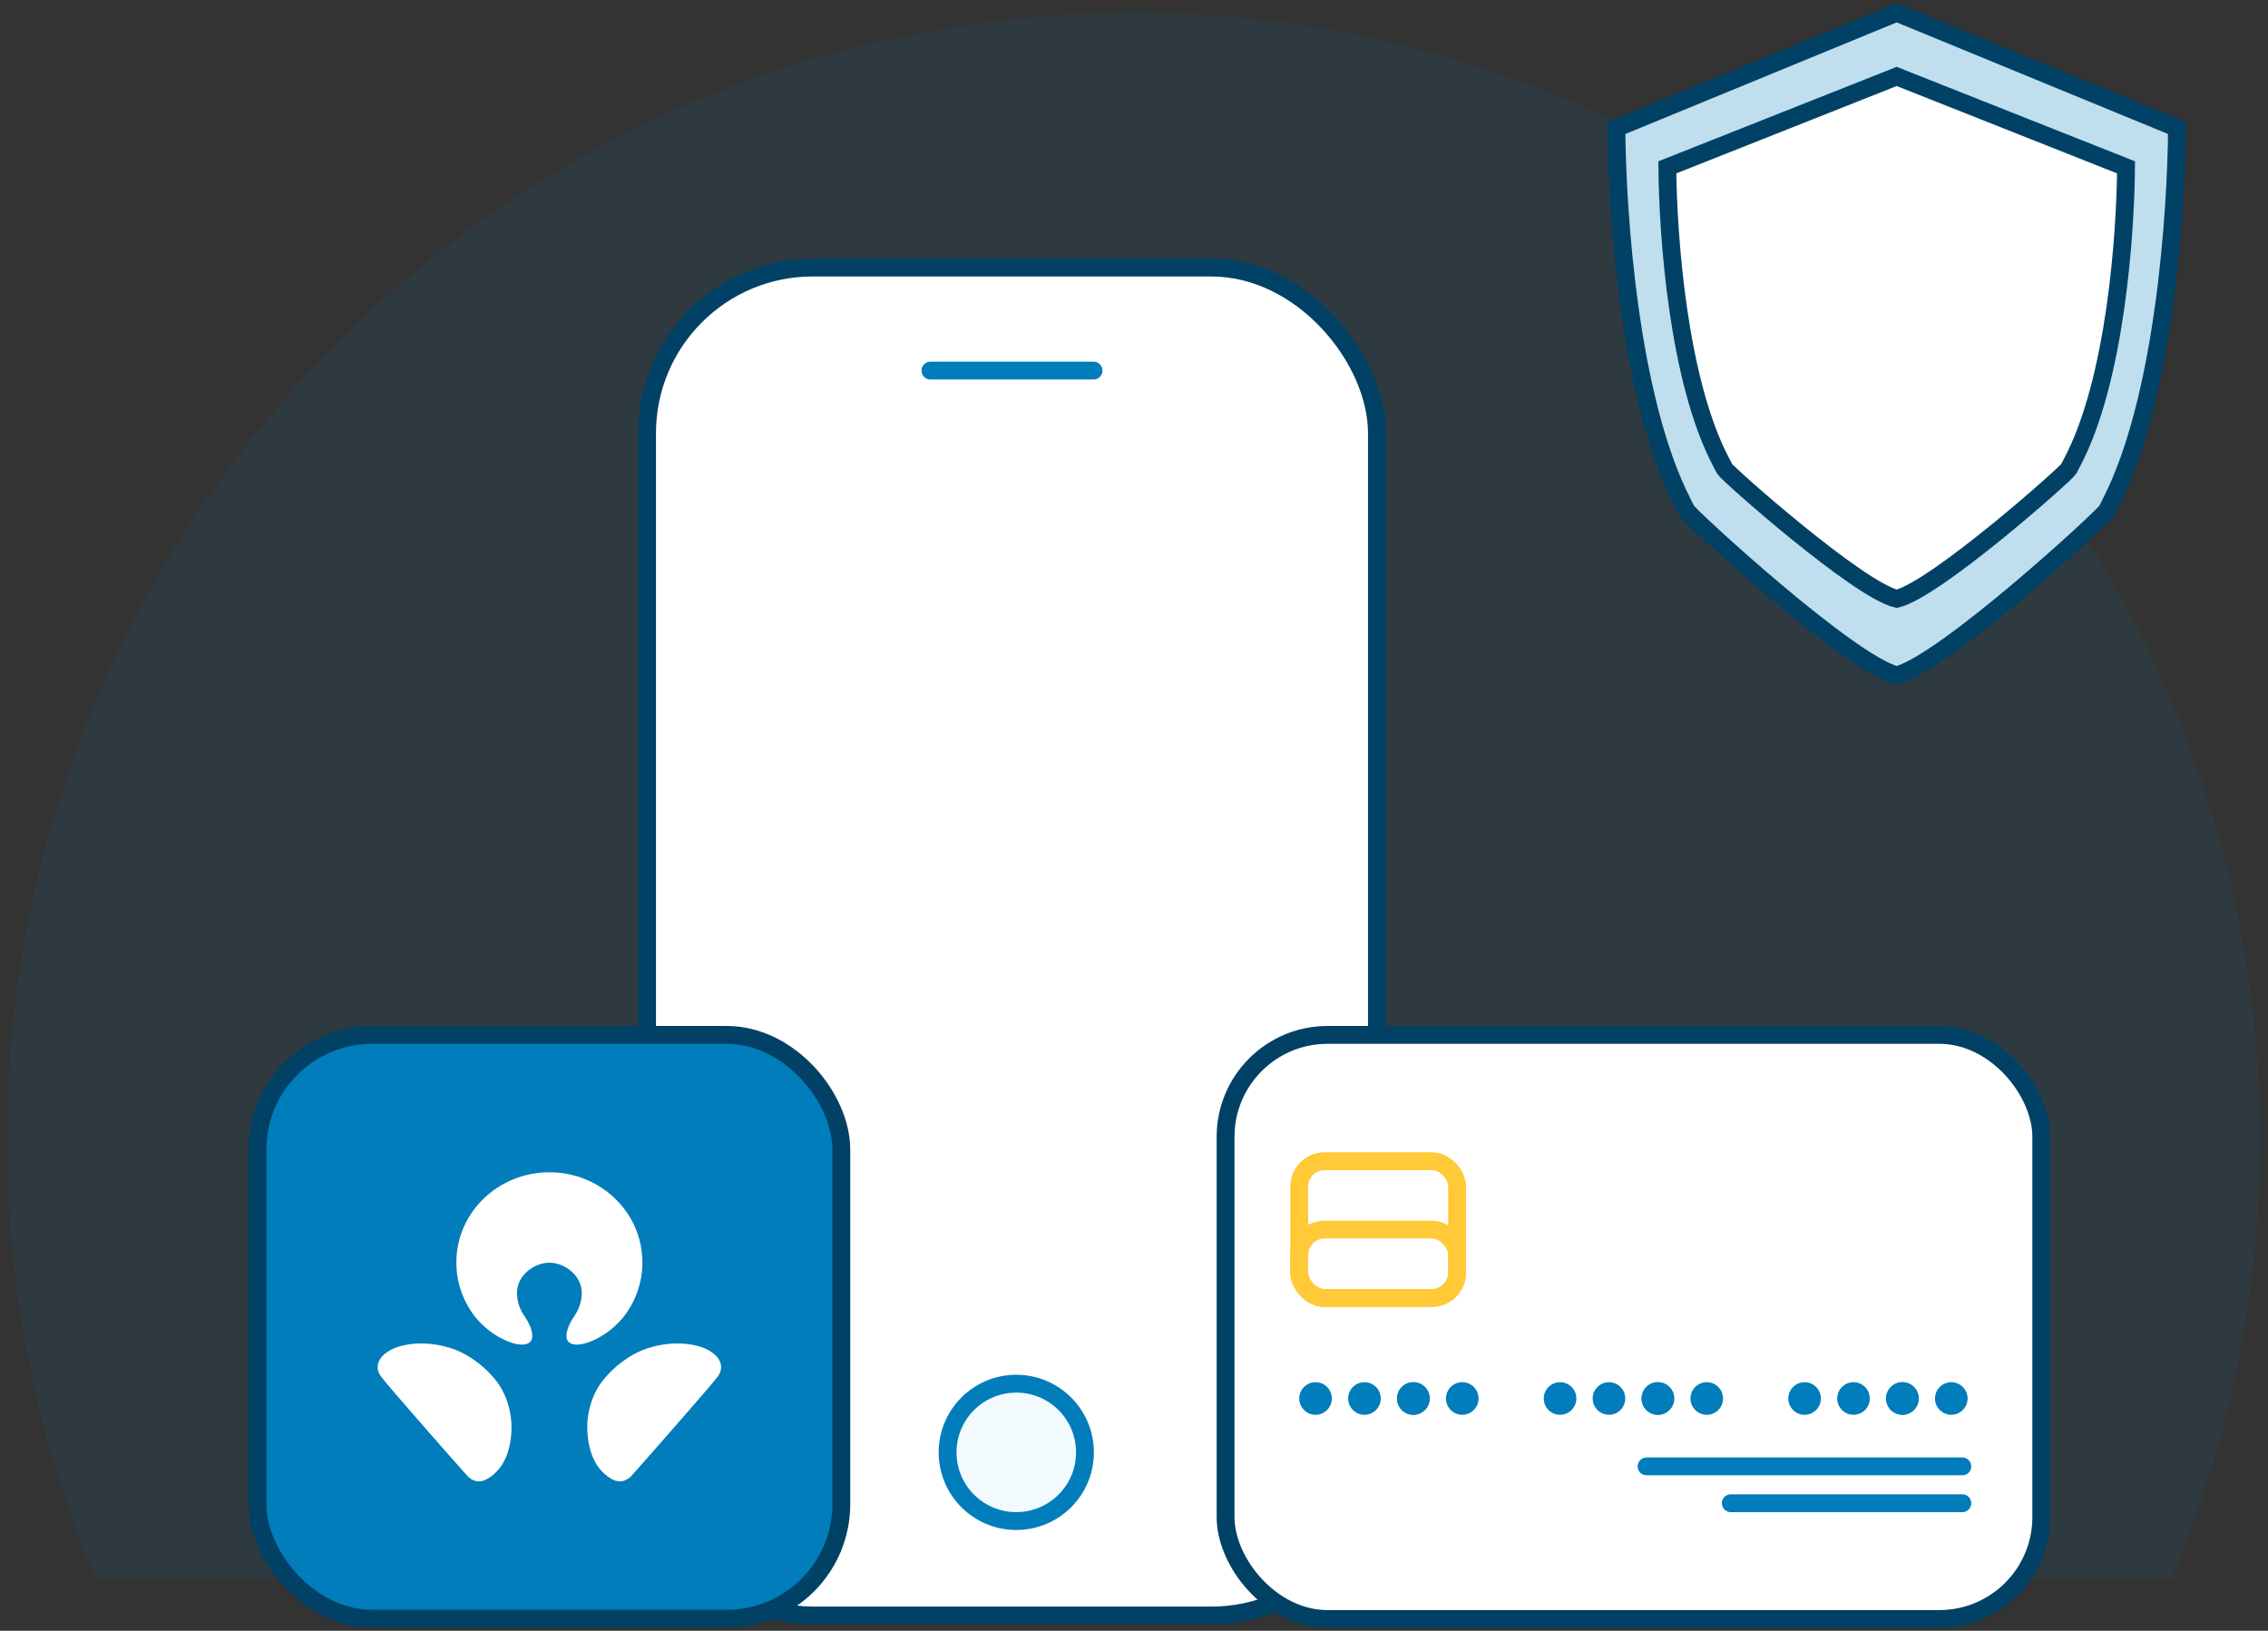<svg width="178" height="128" viewBox="0 0 178 128" fill="none" xmlns="http://www.w3.org/2000/svg">
<rect x="0" y="0" width="178" height="128" fill="#333333" stroke="none"/>
<path opacity="0.1" d="M170.42 123.942C174.902 113.349 177.378 101.703 177.378 89.478C177.378 40.614 137.793 1 88.966 1C40.138 1 0.554 40.614 0.554 89.478C0.554 101.703 3.034 113.349 7.512 123.942H170.42Z" fill="#007DBA"/>
<rect x="50.784" y="21" width="57.281" height="105.801" rx="13" fill="white" stroke="#004165" stroke-width="1.4"/>
<path d="M73.022 29.087H85.826" stroke="#007DBA" stroke-width="1.4" stroke-linecap="round" stroke-linejoin="round"/>
<circle cx="79.761" cy="113.997" r="5.391" fill="#F2FAFD" stroke="#007DBA" stroke-width="1.4"/>
<rect x="20.206" y="81.229" width="45.825" height="45.825" rx="9" fill="#007DBA" stroke="#004165" stroke-width="1.4"/>
<path d="M43.12 99.109C44.306 99.109 45.657 100.099 45.657 101.467C45.657 102.238 45.401 102.833 45.025 103.377C44.784 103.723 44.6 104.122 44.525 104.411C44.443 104.736 44.264 105.526 45.268 105.539C45.92 105.555 47.527 105.009 48.826 103.503C49.824 102.294 50.418 100.761 50.418 99.089C50.418 95.181 47.155 92.012 43.12 92.012C39.084 92.012 35.815 95.181 35.815 99.089C35.815 100.762 36.408 102.294 37.407 103.503C38.707 105.008 40.313 105.555 40.965 105.539C41.968 105.526 41.786 104.736 41.709 104.411C41.636 104.122 41.45 103.723 41.208 103.377C40.833 102.833 40.577 102.238 40.577 101.467C40.579 100.098 41.928 99.109 43.12 99.109ZM56.029 106.261C55.73 106.023 55.205 105.675 54.128 105.515C52.633 105.3 51.299 105.637 50.496 105.943C49.44 106.345 48.139 107.259 47.24 108.45C46.291 109.707 45.801 111.606 46.271 113.584C46.405 114.141 46.548 114.454 46.763 114.845C47.043 115.376 47.784 116.116 48.432 116.25C48.943 116.352 49.344 116.069 49.541 115.855C50.846 114.4 55.794 108.768 56.331 108.048C56.857 107.334 56.513 106.648 56.029 106.261ZM35.74 105.944C34.937 105.638 33.604 105.301 32.109 105.516C31.032 105.675 30.502 106.023 30.206 106.261C29.722 106.649 29.376 107.335 29.905 108.05C30.439 108.769 35.386 114.402 36.692 115.856C36.888 116.071 37.288 116.353 37.801 116.252C38.453 116.118 39.191 115.377 39.471 114.847C39.688 114.456 39.83 114.142 39.966 113.586C40.436 111.607 39.937 109.708 38.998 108.451C38.098 107.259 36.795 106.346 35.74 105.944Z" fill="white"/>
<rect x="96.187" y="81.229" width="64.019" height="45.846" rx="8" fill="white" stroke="#004165" stroke-width="1.4" stroke-linecap="round" stroke-linejoin="round"/>
<path d="M135.837 117.988L154.01 117.988" stroke="#007DBA" stroke-width="1.4" stroke-linecap="round" stroke-linejoin="round"/>
<path d="M129.229 115.097H154.01" stroke="#007DBA" stroke-width="1.4" stroke-linecap="round" stroke-linejoin="round"/>
<rect x="101.969" y="91.142" width="12.391" height="10.739" rx="2" fill="white" stroke="#FFC937" stroke-width="1.4"/>
<circle cx="103.249" cy="109.768" r="1.279" fill="#007DBA"/>
<circle cx="107.087" cy="109.768" r="1.279" fill="#007DBA"/>
<circle cx="110.925" cy="109.768" r="1.279" fill="#007DBA"/>
<circle cx="110.925" cy="109.768" r="1.279" fill="#007DBA"/>
<circle cx="114.763" cy="109.768" r="1.279" fill="#007DBA"/>
<circle cx="141.63" cy="109.768" r="1.279" fill="#007DBA"/>
<circle cx="145.468" cy="109.768" r="1.279" fill="#007DBA"/>
<circle cx="149.306" cy="109.768" r="1.279" fill="#007DBA"/>
<circle cx="149.306" cy="109.768" r="1.279" fill="#007DBA"/>
<circle cx="153.144" cy="109.768" r="1.279" fill="#007DBA"/>
<circle cx="122.439" cy="109.768" r="1.279" fill="#007DBA"/>
<circle cx="126.277" cy="109.768" r="1.279" fill="#007DBA"/>
<circle cx="130.116" cy="109.768" r="1.279" fill="#007DBA"/>
<circle cx="130.116" cy="109.768" r="1.279" fill="#007DBA"/>
<circle cx="133.953" cy="109.768" r="1.279" fill="#007DBA"/>
<rect x="101.969" y="96.511" width="12.391" height="5.369" rx="2" stroke="#FFC937" stroke-width="1.4"/>
<path d="M148.858 1L126.858 10.05C126.906 16.615 127.851 31.301 132.068 39.497C132.096 39.55 132.103 39.587 132.358 40.072C132.613 40.557 145.143 52.09 148.858 53C152.573 52.09 165.103 40.557 165.358 40.072C165.613 39.587 165.62 39.55 165.647 39.497C169.865 31.301 170.81 16.615 170.858 10.05L148.858 1Z" fill="#BFDEEE" stroke="#004165" stroke-width="1.4"/>
<path d="M148.858 6L130.858 13.135C130.897 18.312 131.671 29.891 135.121 36.354C135.143 36.395 135.15 36.424 135.358 36.807C135.566 37.189 145.818 46.283 148.858 47C151.897 46.283 162.15 37.189 162.358 36.807C162.566 36.424 162.573 36.395 162.595 36.354C166.045 29.891 166.819 18.312 166.858 13.135L148.858 6Z" fill="white" stroke="#004165" stroke-width="1.4"/>
</svg>
